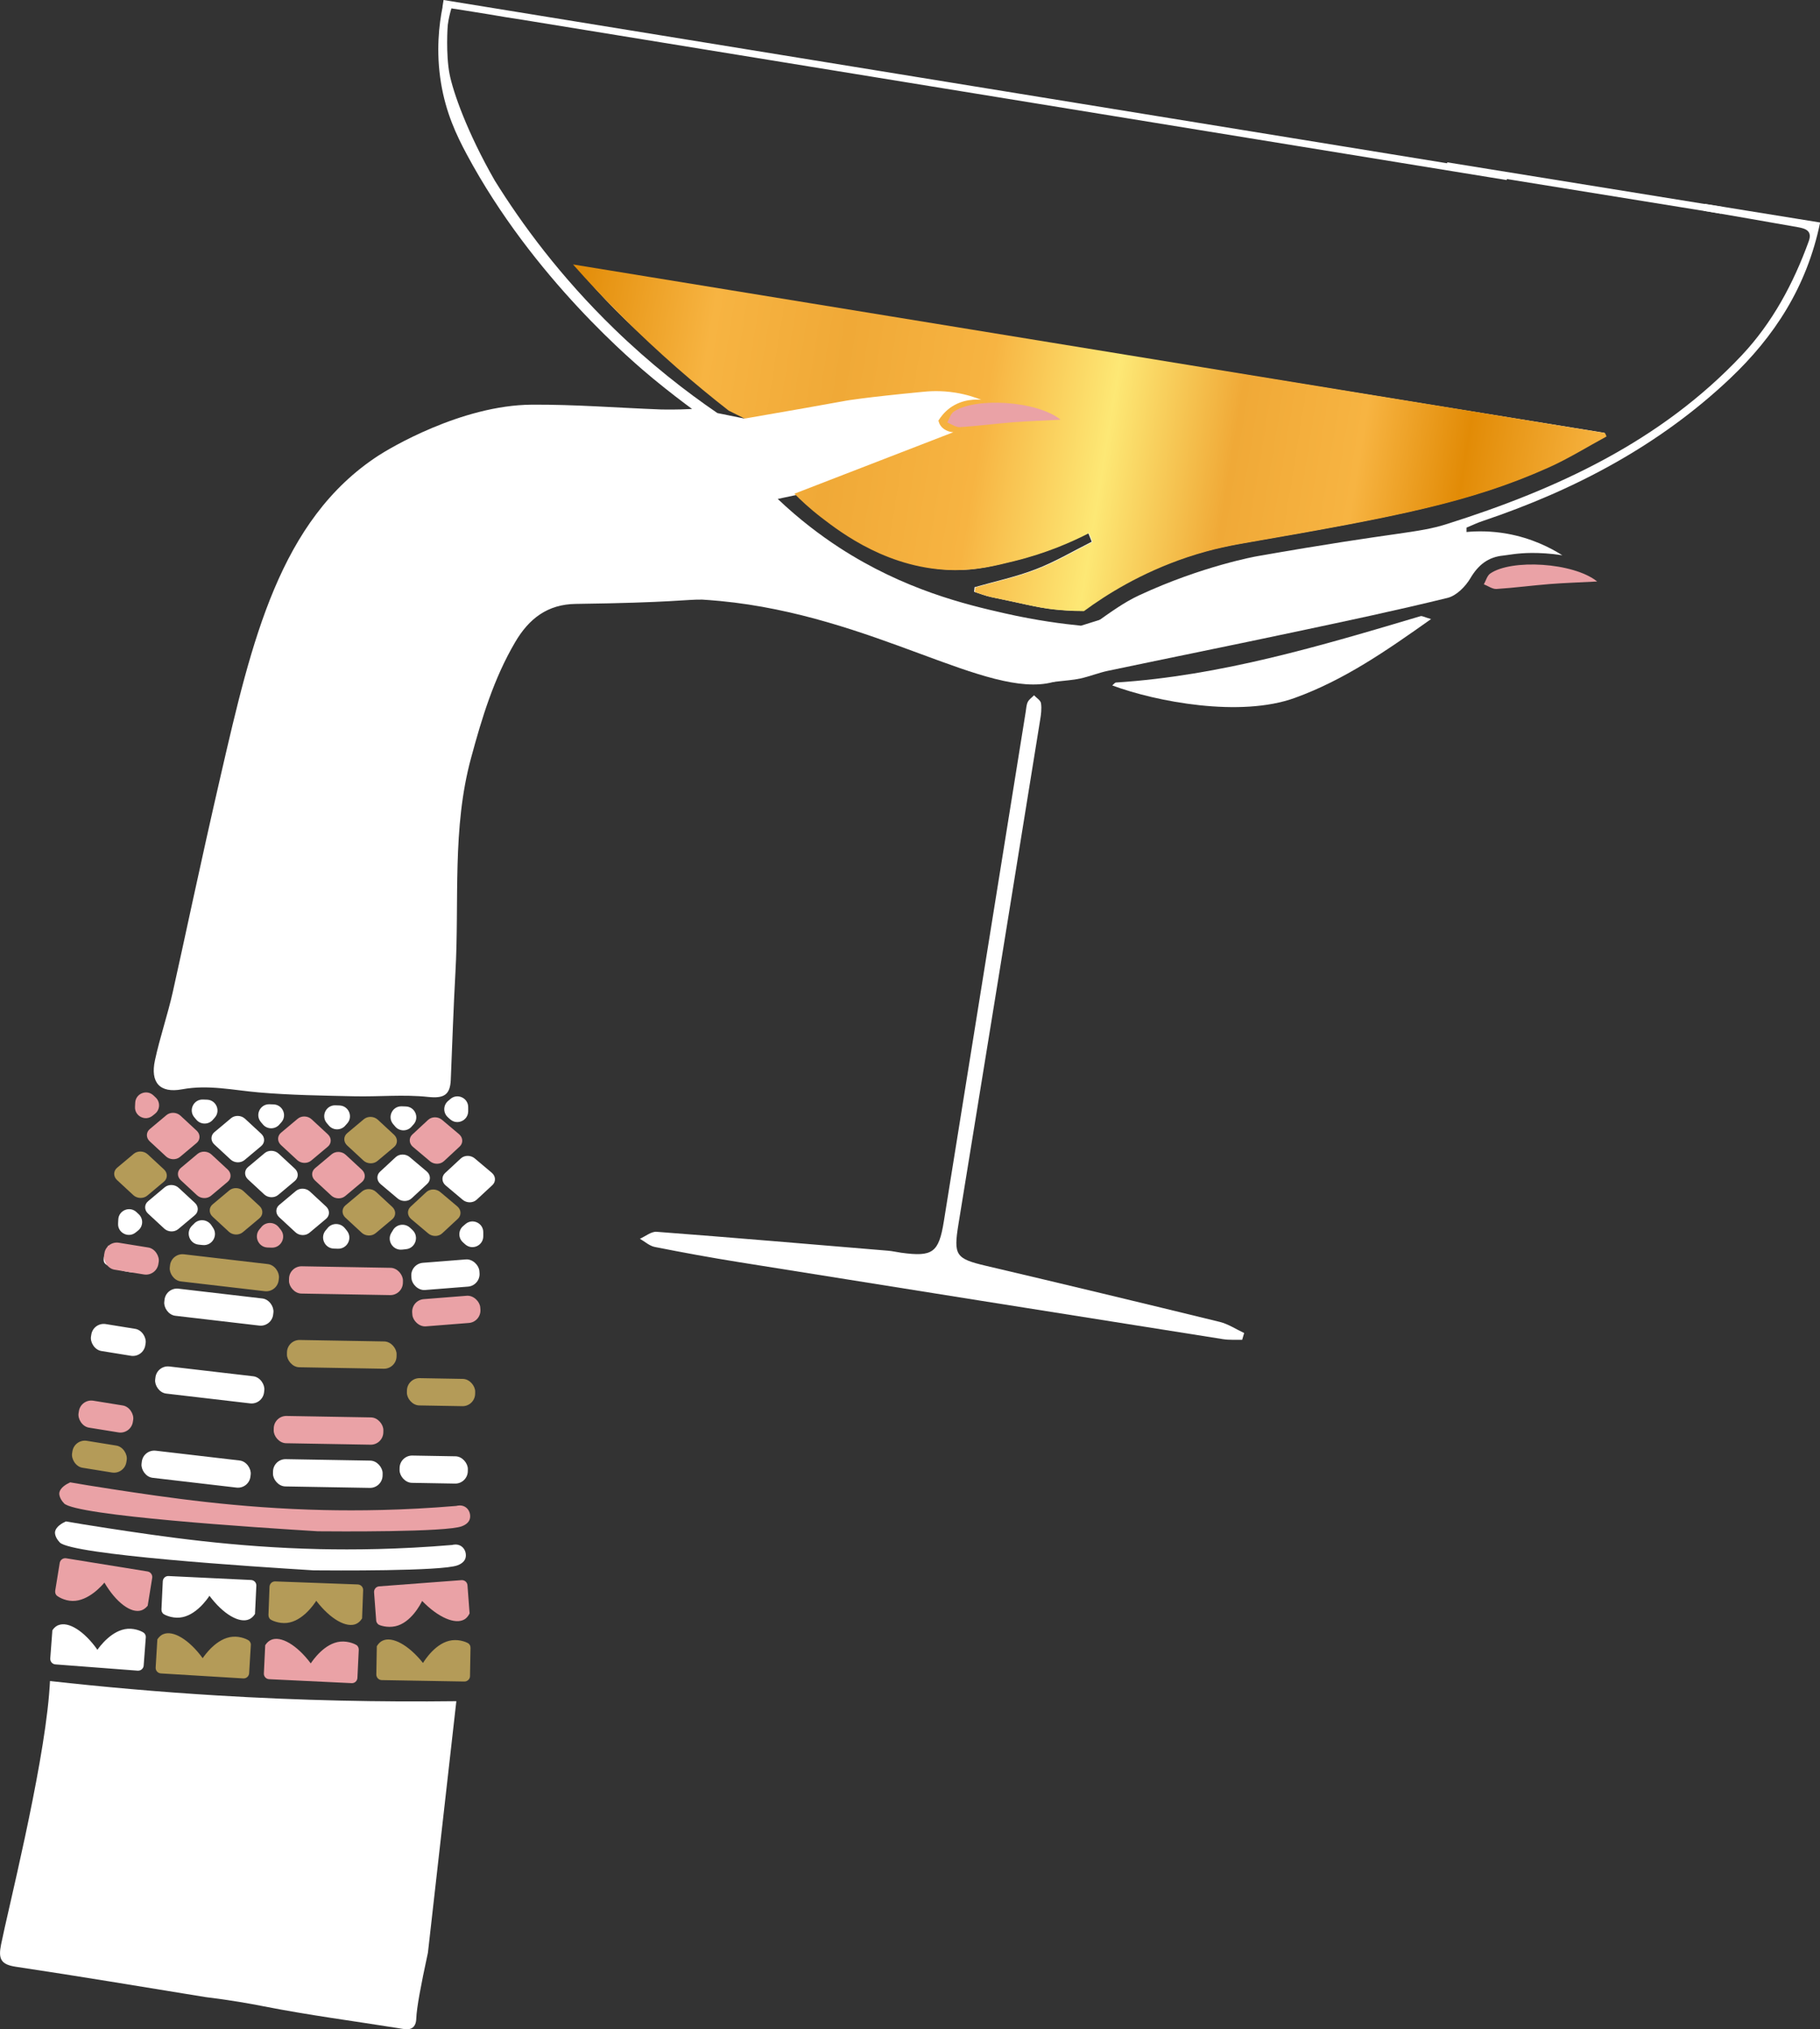 <?xml version="1.0" encoding="UTF-8"?> <svg xmlns="http://www.w3.org/2000/svg" xmlns:xlink="http://www.w3.org/1999/xlink" id="_Слой_2" data-name="Слой 2" viewBox="0 0 258.16 287.83"><rect x="0" y="0" width="258.16" height="287.83" fill="#333333" stroke="none"/><defs><style> .cls-1 { fill: #fff; } .cls-2 { fill: url(#Nueva_muestra_de_degradado_7); } .cls-3 { fill: #b49b58; } .cls-4 { fill: #eaa2a6; } </style><linearGradient id="Nueva_muestra_de_degradado_7" data-name="Nueva muestra de degradado 7" x1="64.26" y1="58.09" x2="212.88" y2="58.09" gradientTransform="translate(24.14 -11.6) rotate(9.19)" gradientUnits="userSpaceOnUse"><stop offset="0" stop-color="#e28b06"></stop><stop offset=".14" stop-color="#f7b442"></stop><stop offset=".27" stop-color="#f0a937"></stop><stop offset=".41" stop-color="#f7b442"></stop><stop offset=".53" stop-color="#fde875"></stop><stop offset=".65" stop-color="#f0a937"></stop><stop offset=".77" stop-color="#f7b442"></stop><stop offset=".87" stop-color="#e28b06"></stop><stop offset="1" stop-color="#f7b442"></stop></linearGradient></defs><g id="_Слой_1-2" data-name="Слой 1"><g><path class="cls-1" d="m29.15,283.27c-8.96-1.45-17.91-2.96-26.89-4.3-2.17-.32-2.51-1.14-2.11-3.15.91-4.6,5.85-24.15,6.81-35.46.07-.88.12-1.58.13-1.92,7.53.84,15.4,1.54,23.59,2.04,11.97.73,23.35.95,34.05.82-1.34,11.89-2.68,23.78-4.03,35.67-1.02,4.71-1.59,7.81-1.65,9.28-.01.25-.02.97-.52,1.35-.49.38-1.27.2-2.02.08-6.37-1.02-12.77-1.85-19.1-3.1-1.94-.38-4.77-.89-8.26-1.31Z"></path><path class="cls-1" d="m176.21,190.04c-.91-.02-1.83.05-2.72-.09-22.88-3.62-45.76-7.26-68.64-10.92-4.01-.64-8-1.37-11.98-2.16-.75-.15-1.4-.76-2.1-1.16.79-.35,1.6-1.04,2.36-.99,10.94.83,21.88,1.77,32.81,2.68.63.05,1.26.2,1.89.29,4.47.61,5.33,0,6.05-4.45,3.88-24.09,7.74-48.17,11.61-72.26.08-.47.09-.98.29-1.4.18-.38.59-.64.89-.96.35.37.93.71.99,1.13.12.76.01,1.59-.12,2.37-3.85,23.85-7.7,47.7-11.59,71.54-.71,4.38-.4,4.87,3.88,5.88,11.07,2.6,22.13,5.26,33.18,7.96,1.21.3,2.32,1.04,3.47,1.58-.09.32-.19.63-.28.95Z"></path><path class="cls-1" d="m157.77,97.22c.2-.16.36-.4.54-.41,14.87-.96,29.02-5.2,43.18-9.41.25-.07.58.15,1.5.41-6.36,4.51-12.33,8.65-19.32,11.18-7.73,2.81-19.64.56-25.91-1.77Z"></path><path class="cls-4" d="m9.09,213.24c-.76-.78-.68-1.45-.68-1.45.1-.8,1.06-1.31,1.55-1.53,1.37.24,3.43.58,5.92.96,7.71,1.18,17.87,2.7,30.09,2.97,4.69.1,11.11.06,18.78-.59.1-.03.7-.19,1.25.15.64.4.82,1.24.61,1.8-.22.58-.85.84-1.08.93-2.17.87-18.12.74-20.44.72-8.66-.53-34.29-2.2-36.01-3.96Z"></path><path class="cls-1" d="m8.48,218.78c-.76-.78-.68-1.45-.68-1.45.1-.8,1.06-1.31,1.55-1.53,1.37.24,3.43.58,5.92.96,7.71,1.18,17.87,2.7,30.09,2.97,4.69.1,11.11.06,18.78-.59.1-.03.7-.19,1.25.15.64.4.82,1.24.61,1.8-.22.58-.85.84-1.08.93-2.17.87-18.12.74-20.44.72-8.66-.53-34.29-2.2-36.01-3.96Z"></path><path class="cls-4" d="m226.54,82.48c-2.57.14-4.63.2-6.68.36-2.53.2-5.05.54-7.58.7-.58.04-1.2-.43-1.8-.66.29-.52.46-1.21.89-1.52,2.98-2.09,11.8-1.59,15.17,1.11Z"></path><path class="cls-1" d="m56.35,181.53c-.53.24-1.04.67-1.58.7-3.78.24-7.57.47-11.36.51-.59,0-1.18-.99-1.77-1.53.73-.41,1.46-1.13,2.21-1.16,3.08-.14,6.17-.12,9.26-.05,1.1.03,2.18.39,3.27.6,0,.31-.02.61-.02.92Z"></path><path class="cls-1" d="m39.21,181.43c-1.15.12-2.02.34-2.86.28-3.55-.23-7.09-.5-10.63-.87-.49-.05-1.31-.79-1.26-1.12.07-.54.79-1.47,1.12-1.43,4.37.62,8.73,1.38,13.08,2.12.09.02.15.26.56,1.02Z"></path><path class="cls-1" d="m15.36,176.67c1.92.44,3.21.54,4.33,1.05.94.43,1.68,1.32,2.51,2-.85.26-1.68.67-2.55.75-.85.08-1.76-.07-2.59-.31-.85-.25-2.13-.6-2.31-1.18-.23-.75.45-1.78.61-2.3Z"></path><path class="cls-1" d="m241.83,28.94l-.15.96c4.44.77,8.88,1.53,13.32,2.32,1.06.19,2.12.49,1.56,2.01-2.17,5.98-5.14,11.53-9.5,16.17-11.49,12.21-26.21,18.99-41.8,23.92-4.37,1.38-6.6,1-26.98,4.58,0,0-7.73,1.36-16.72,5.55-2.13.99-4.03,2.38-6.44,4.09-2.67,1.89-3.94,4.78-5.8,8.2,1.82-.22,2.89-.27,3.92-.5,1.32-.29,2.59-.81,3.91-1.09,8.86-1.86,17.74-3.65,26.59-5.53,7.22-1.53,14.45-3.06,21.61-4.82,1.24-.31,2.52-1.6,3.21-2.77,1.12-1.9,2.52-3.02,4.68-3.23.57-.05,1.95-.36,4.04-.37,1.13,0,2.61.06,4.33.33-1.64-1.04-4.33-2.44-7.9-3.07-2.23-.39-4.19-.37-5.69-.23,0-.05,0-.26,0-.31,0-.1,0-.21,0-.31.77-.32,1.53-.69,2.33-.95,13.04-4.39,25.04-10.72,35.07-20.22,6.22-5.89,10.87-12.95,12.76-22.11l-16.33-2.64Z"></path><g><path class="cls-1" d="m81.76,37.81c7.16,8.79,15.47,15.17,23.89,21.57-1.3-.26-2.6-.53-3.89-.79-4.5-3.07-9.53-6.99-14.64-11.95-7.65-7.42-13.11-14.87-16.94-21.03-3.94-6.88-5.91-12.56-6.41-15.1-.55-2.83-.28-6.85-.25-7,0,0,0,0,0,0,.13-.94.33-1.72.51-2.32.65.1,1.3.2,1.95.3l3.41.55c1.55.28,3.12.52,4.68.76l139.65,22.74.16-.98L62.92,0l-.16.98h.02c-.5,2.47-.96,6.28-.23,10.76.7,4.29,2.21,7.45,3.65,10.14,9.41,17.57,23.85,29.68,26.45,31.83,2.32,1.91,4.27,3.38,5.52,4.3-.91.05-2.15.09-3.63.08,0,0-.4,0-.79-.01-6.11-.23-12.22-.72-18.32-.68-10.06.07-20.34,6.3-21.75,7.22-14.02,9.13-17.99,26.39-22.3,45.06-3.07,13.31-5.33,24.18-6.87,31.02-.73,3.26-1.83,6.43-2.53,9.69-.68,3.15.67,4.71,3.85,4.12,3.72-.69,7.26.13,10.88.44,4.5.39,9.03.45,13.54.55,3.49.08,7.01-.28,10.47.09,2.24.24,3.13-.28,3.22-2.42.21-5.08.38-10.17.66-15.25.57-10.14-.5-20.39,2.21-30.38,1.54-5.7,3.24-11.31,6.26-16.45,1.95-3.33,4.58-5.38,8.61-5.43,13.75-.18,15.62-.65,17.92-.61.48.03,1.41.09,2.56.2,21.8,2.09,37.9,13.95,47.16,11.51,3.87-1.02,7.07-3.14,7.07-3.14,1.64-1.09,2.87-2.21,3.71-3.06.51-1.47,1.01-2.93,1.52-4.4-2.76.86-5.52,1.73-8.28,2.59-2.54-.25-6.31-.73-10.8-1.75-5.48-1.24-14.25-3.32-23.51-9.34-2.65-1.73-5.64-3.97-8.71-6.89.92-.2,1.85-.4,2.77-.59.76.69,1.97,1.73,3.55,2.9,3.93,2.9,10.35,7.63,18.75,7.76,3.03.05,5.33-.53,8.45-1.3,4.49-1.11,8.06-2.68,10.52-3.95.17.42.33.84.5,1.25-2.63,1.32-5.18,2.84-7.91,3.89-2.81,1.09-5.8,1.73-8.71,2.56-.02.22-.05.43-.07.65.81.26,1.6.58,2.43.75,4.29.87,6.4,1.47,8.81,1.73,1.04.11,2.49.23,4.24.23,3.11-2.29,8.04-5.42,14.66-7.64,3.74-1.25,6.58-1.73,8.87-2.13,20.78-3.61,31.33-5.65,42.32-10.57,2.85-1.27,5.52-2.94,8.27-4.43-.07-.16-.14-.33-.21-.49-48.37-7.82-96.75-15.65-145.82-23.58Z"></path><rect class="cls-1" x="224.2" y="6.92" width=".99" height="39.49" transform="translate(162.49 244.22) rotate(-80.81)"></rect></g><path class="cls-2" d="m81.29,37.52c2.13,2.41,4.43,4.87,6.91,7.34,5.18,5.17,10.31,9.6,15.17,13.39.75.37,1.51.75,2.26,1.12,6.39-1.1,10.92-1.9,14.41-2.54,0,0,2.43-.44,10.75-1.24.89-.09,2.58-.24,4.75.11,1.55.25,2.8.67,3.65,1.01-.62-.06-2.66-.17-4.48,1.18-.79.59-1.29,1.27-1.6,1.77.05.2.13.46.3.7.58.85,1.63.94,1.81.95-7.51,2.91-15.03,5.81-22.54,8.72.84.85,2.14,2.08,3.84,3.39,2.77,2.13,9.65,7.42,18.98,7.45,3.17,0,5.6-.59,8.45-1.3,4.49-1.11,8.06-2.68,10.52-3.95.17.42.33.84.5,1.25-2.63,1.32-5.18,2.84-7.91,3.89-2.81,1.09-5.8,1.73-8.71,2.56l-.07.65c.81.26,1.6.58,2.43.75,4.29.87,6.4,1.47,8.81,1.73,1.04.11,2.49.23,4.24.23,3.11-2.29,8.04-5.42,14.66-7.64,3.74-1.25,6.58-1.73,8.87-2.13,20.78-3.61,31.33-5.65,42.32-10.57,2.85-1.27,5.52-2.94,8.27-4.43-.07-.16-.14-.33-.21-.49-48.8-7.97-97.6-15.94-146.4-23.91Z"></path><rect class="cls-4" x="14.75" y="176.59" width="7.8" height="3.87" rx="1.78" ry="1.78" transform="translate(28.74 -.69) rotate(9.19)"></rect><rect class="cls-1" x="12.89" y="188.12" width="7.8" height="3.87" rx="1.78" ry="1.78" transform="translate(30.56 -.24) rotate(9.19)"></rect><rect class="cls-4" x="11.13" y="198.99" width="7.8" height="3.87" rx="1.78" ry="1.78" transform="translate(32.27 .18) rotate(9.19)"></rect><rect class="cls-3" x="10.21" y="204.68" width="7.8" height="3.87" rx="1.78" ry="1.78" transform="translate(33.17 .4) rotate(9.19)"></rect><rect class="cls-1" x="58.33" y="178.88" width="9.68" height="3.87" rx="1.78" ry="1.78" transform="translate(-14.01 5.52) rotate(-4.51)"></rect><rect class="cls-4" x="58.45" y="184.03" width="9.68" height="3.87" rx="1.78" ry="1.78" transform="translate(-14.41 5.55) rotate(-4.51)"></rect><rect class="cls-3" x="57.73" y="195.53" width="9.68" height="3.87" rx="1.78" ry="1.78" transform="translate(3.41 -1.05) rotate(.99)"></rect><rect class="cls-1" x="56.69" y="206.51" width="9.68" height="3.87" rx="1.78" ry="1.78" transform="translate(3.6 -1.03) rotate(.99)"></rect><rect class="cls-3" x="24.06" y="178.59" width="15.55" height="3.87" rx="1.78" ry="1.78" transform="translate(21.14 -2.47) rotate(6.66)"></rect><rect class="cls-1" x="23.28" y="183.47" width="15.55" height="3.87" rx="1.78" ry="1.78" transform="translate(21.7 -2.35) rotate(6.66)"></rect><rect class="cls-1" x="21.99" y="194.51" width="15.55" height="3.87" rx="1.78" ry="1.78" transform="translate(22.97 -2.13) rotate(6.66)"></rect><rect class="cls-1" x="20.06" y="206.45" width="15.55" height="3.87" rx="1.78" ry="1.78" transform="translate(24.34 -1.82) rotate(6.66)"></rect><rect class="cls-1" x="38.73" y="207.07" width="15.55" height="3.87" rx="1.78" ry="1.78" transform="translate(3.61 -.77) rotate(.99)"></rect><rect class="cls-4" x="38.83" y="200.94" width="15.55" height="3.87" rx="1.78" ry="1.78" transform="translate(3.51 -.77) rotate(.99)"></rect><rect class="cls-3" x="40.71" y="190.17" width="15.55" height="3.87" rx="1.78" ry="1.78" transform="translate(3.32 -.81) rotate(.99)"></rect><rect class="cls-4" x="41" y="179.72" width="16.16" height="3.87" rx="1.78" ry="1.78" transform="translate(3.14 -.82) rotate(.99)"></rect><path class="cls-4" d="m23.55,164.03l-2.31-2.14c-.54-.5-.54-1.29.02-1.75l2.35-1.97c.55-.46,1.44-.43,1.98.07l2.31,2.14c.54.5.54,1.29-.02,1.75l-2.35,1.97c-.55.46-1.44.43-1.98-.07Z"></path><path class="cls-1" d="m32.71,164.47l-2.31-2.14c-.54-.5-.54-1.29.02-1.75l2.35-1.97c.55-.46,1.44-.43,1.98.07l2.31,2.14c.54.5.54,1.29-.02,1.75l-2.35,1.97c-.55.46-1.44.43-1.98-.07Z"></path><path class="cls-4" d="m27.95,169.54l-2.31-2.14c-.54-.5-.54-1.29.02-1.75l2.35-1.97c.55-.46,1.44-.43,1.98.07l2.31,2.14c.54.5.54,1.29-.02,1.75l-2.35,1.97c-.55.46-1.44.43-1.98-.07Z"></path><path class="cls-3" d="m18.91,169.52l-2.31-2.14c-.54-.5-.54-1.29.02-1.75l2.35-1.97c.55-.46,1.44-.43,1.98.07l2.31,2.14c.54.5.54,1.29-.02,1.75l-2.35,1.97c-.55.46-1.44.43-1.98-.07Z"></path><path class="cls-4" d="m42.16,164.55l-2.31-2.14c-.54-.5-.54-1.29.02-1.75l2.35-1.97c.55-.46,1.44-.43,1.98.07l2.31,2.14c.54.5.54,1.29-.02,1.75l-2.35,1.97c-.55.46-1.44.43-1.98-.07Z"></path><path class="cls-1" d="m37.48,169.42l-2.31-2.14c-.54-.5-.54-1.29.02-1.75l2.35-1.97c.55-.46,1.44-.43,1.98.07l2.31,2.14c.54.5.54,1.29-.02,1.75l-2.35,1.97c-.55.46-1.44.43-1.98-.07Z"></path><path class="cls-3" d="m51.55,164.61l-2.31-2.14c-.54-.5-.54-1.29.02-1.75l2.35-1.97c.55-.46,1.44-.43,1.98.07l2.31,2.14c.54.5.54,1.29-.02,1.75l-2.35,1.97c-.55.46-1.44.43-1.98-.07Z"></path><path class="cls-4" d="m46.99,169.58l-2.31-2.14c-.54-.5-.54-1.29.02-1.75l2.35-1.97c.55-.46,1.44-.43,1.98.07l2.31,2.14c.54.5.54,1.29-.02,1.75l-2.35,1.97c-.55.46-1.44.43-1.98-.07Z"></path><path class="cls-4" d="m60.99,164.71l-2.42-2.04c-.57-.48-.6-1.27-.08-1.75l2.23-2.07c.53-.49,1.41-.49,1.98-.01l2.42,2.04c.57.48.6,1.27.08,1.75l-2.23,2.07c-.53.49-1.41.49-1.98.01Z"></path><path class="cls-1" d="m23.3,174.27l-2.31-2.14c-.54-.5-.54-1.29.02-1.75l2.35-1.97c.55-.46,1.44-.43,1.98.07l2.31,2.14c.54.5.54,1.29-.02,1.75l-2.35,1.97c-.55.46-1.44.43-1.98-.07Z"></path><path class="cls-3" d="m32.46,174.71l-2.31-2.14c-.54-.5-.54-1.29.02-1.75l2.35-1.97c.55-.46,1.44-.43,1.98.07l2.31,2.14c.54.5.54,1.29-.02,1.75l-2.35,1.97c-.55.46-1.44.43-1.98-.07Z"></path><path class="cls-1" d="m41.91,174.79l-2.31-2.14c-.54-.5-.54-1.29.02-1.75l2.35-1.97c.55-.46,1.44-.43,1.98.07l2.31,2.14c.54.5.54,1.29-.02,1.75l-2.35,1.97c-.55.46-1.44.43-1.98-.07Z"></path><path class="cls-3" d="m51.3,174.85l-2.31-2.14c-.54-.5-.54-1.29.02-1.75l2.35-1.97c.55-.46,1.44-.43,1.98.07l2.31,2.14c.54.5.54,1.29-.02,1.75l-2.35,1.97c-.55.46-1.44.43-1.98-.07Z"></path><path class="cls-3" d="m60.74,174.95l-2.42-2.04c-.57-.48-.6-1.27-.08-1.75l2.23-2.07c.53-.49,1.41-.49,1.98-.01l2.42,2.04c.57.48.6,1.27.08,1.75l-2.23,2.07c-.53.49-1.41.49-1.98.01Z"></path><path class="cls-1" d="m56.4,169.99l-2.42-2.04c-.57-.48-.6-1.27-.08-1.75l2.23-2.07c.53-.49,1.41-.49,1.98-.01l2.42,2.04c.57.48.6,1.27.08,1.75l-2.23,2.07c-.53.49-1.41.49-1.98.01Z"></path><path class="cls-1" d="m65.63,170.18l-2.42-2.04c-.57-.48-.6-1.27-.08-1.75l2.23-2.07c.53-.49,1.41-.49,1.98-.01l2.42,2.04c.57.48.6,1.27.08,1.75l-2.23,2.07c-.53.49-1.41.49-1.98.01Z"></path><path class="cls-1" d="m30.17,158.85l.29-.32c.87-.97.2-2.51-1.1-2.55l-.58-.02c-1.32-.04-2.07,1.5-1.22,2.52l.29.34c.6.72,1.7.73,2.32.04Z"></path><path class="cls-4" d="m22.07,155.66l-.32-.3c-.95-.88-2.51-.25-2.57,1.05l-.03.58c-.07,1.32,1.46,2.1,2.49,1.27l.35-.28c.73-.59.77-1.68.08-2.32Z"></path><path class="cls-1" d="m39.61,159.52l.29-.32c.87-.97.2-2.51-1.1-2.55l-.58-.02c-1.32-.04-2.07,1.5-1.22,2.52l.29.34c.6.72,1.7.73,2.32.04Z"></path><path class="cls-1" d="m48.96,159.67l.29-.32c.87-.97.2-2.51-1.1-2.55l-.58-.02c-1.32-.04-2.07,1.5-1.22,2.52l.29.34c.6.72,1.7.73,2.32.04Z"></path><path class="cls-1" d="m58.37,159.81l.29-.32c.87-.97.2-2.51-1.1-2.55l-.58-.02c-1.32-.04-2.07,1.5-1.22,2.52l.29.34c.6.72,1.7.73,2.32.04Z"></path><path class="cls-1" d="m63.54,158.49l.33.29c.98.85,2.51.17,2.54-1.13v-.58c.03-1.32-1.52-2.05-2.52-1.19l-.34.29c-.71.61-.71,1.71,0,2.32Z"></path><path class="cls-1" d="m19.67,172.22l-.32-.3c-.95-.88-2.51-.25-2.57,1.05l-.03.58c-.07,1.32,1.46,2.1,2.49,1.27l.35-.28c.73-.59.77-1.68.08-2.32Z"></path><path class="cls-1" d="m65.68,176.23l.33.29c.98.85,2.51.17,2.54-1.13v-.58c.03-1.32-1.52-2.05-2.52-1.19l-.34.29c-.71.61-.71,1.71,0,2.32Z"></path><path class="cls-1" d="m55.75,174.48l-.23.37c-.69,1.11.2,2.52,1.49,2.4l.57-.06c1.35-.13,1.92-1.8.92-2.73l-.34-.32c-.73-.67-1.89-.52-2.41.33Z"></path><path class="cls-1" d="m46.5,174.16l-.29.34c-.86,1-.18,2.56,1.14,2.6l.58.02c1.35.04,2.12-1.52,1.27-2.56l-.29-.36c-.62-.76-1.78-.78-2.42-.04Z"></path><path class="cls-4" d="m37.11,174.01l-.29.34c-.86,1-.18,2.56,1.14,2.6l.58.02c1.35.04,2.12-1.52,1.27-2.56l-.29-.36c-.62-.76-1.78-.78-2.42-.04Z"></path><path class="cls-1" d="m27.56,173.54l-.32.31c-.95.93-.39,2.55.93,2.69l.58.06c1.33.14,2.22-1.34,1.47-2.45l-.25-.38c-.55-.81-1.7-.93-2.4-.25Z"></path><path class="cls-4" d="m20.04,228.42c-1.44.46-3.57-1.11-5.23-3.94-.33.39-2.26,2.64-4.53,2.6-1.18-.02-2.17-.65-2.31-.85-.11-.17-.14-.35-.14-.35-.01-.08-.01-.16,0-.24l.64-3.95c.07-.43.48-.73.91-.66l11.55,1.87c.43.07.73.48.66.91l-.64,3.95c-.32.39-.64.57-.91.66Z"></path><path class="cls-1" d="m35.35,229.68c-1.38.62-3.67-.7-5.64-3.33-.28.42-1.95,2.88-4.21,3.09-1.17.11-2.23-.4-2.39-.58-.13-.16-.18-.33-.18-.33-.02-.08-.03-.16-.03-.24l.19-3.99c.02-.44.39-.78.83-.75l11.69.56c.44.02.78.39.75.83l-.19,3.99c-.27.42-.57.64-.83.75Z"></path><path class="cls-3" d="m50.54,230.33c-1.38.63-3.68-.66-5.68-3.27-.28.43-1.91,2.9-4.17,3.14-1.17.12-2.24-.38-2.4-.56-.13-.15-.18-.33-.18-.33-.02-.08-.03-.16-.03-.24l.15-4c.02-.44.38-.78.82-.76l11.7.43c.44.02.78.38.76.82l-.15,4c-.27.43-.56.65-.82.76Z"></path><path class="cls-4" d="m65.89,229.69c-1.3.78-3.73-.25-6.01-2.61-.23.46-1.58,3.1-3.8,3.59-1.15.25-2.27-.12-2.44-.28-.15-.14-.22-.3-.22-.3-.03-.07-.05-.15-.06-.24l-.3-3.99c-.03-.44.29-.82.73-.85l11.67-.88c.44-.03.82.29.85.73l.3,3.99c-.22.45-.49.7-.73.85Z"></path><path class="cls-3" d="m54.26,232.72c1.36-.66,3.69.59,5.74,3.16.27-.43,1.86-2.94,4.11-3.22,1.17-.15,2.24.33,2.41.51.14.15.19.32.19.32.02.08.03.16.03.24l-.07,4c0,.44-.37.79-.81.78l-11.7-.2c-.44,0-.79-.37-.78-.81l.07-4c.26-.43.55-.66.81-.78Z"></path><path class="cls-4" d="m38.44,232.61c1.38-.62,3.67.7,5.64,3.33.28-.42,1.95-2.88,4.21-3.09,1.17-.11,2.23.4,2.39.58.13.16.18.33.18.33.02.08.03.16.03.24l-.19,3.99c-.02.44-.39.78-.83.75l-11.69-.56c-.44-.02-.78-.39-.75-.83l.19-3.99c.27-.42.57-.64.83-.75Z"></path><path class="cls-3" d="m23.15,231.8c1.39-.6,3.66.75,5.6,3.4.29-.42,1.98-2.86,4.25-3.04,1.17-.1,2.23.43,2.38.61.13.16.18.33.18.33.02.08.03.16.02.24l-.24,3.99c-.03.44-.4.77-.84.74l-11.68-.71c-.44-.03-.77-.4-.74-.84l.24-3.99c.28-.42.58-.63.84-.74Z"></path><path class="cls-1" d="m8.28,230.52c1.4-.58,3.65.81,5.54,3.49.29-.42,2.03-2.82,4.3-2.98,1.17-.08,2.22.46,2.37.65.13.16.17.33.17.33.02.08.03.16.02.24l-.3,3.99c-.03.44-.41.76-.85.73l-11.67-.89c-.44-.03-.76-.41-.73-.85l.3-3.99c.28-.42.59-.62.85-.73Z"></path><path class="cls-4" d="m150.43,59.53c-2.57.14-4.63.2-6.68.36-2.53.2-5.05.54-7.58.7-.58.04-1.2-.43-1.8-.66.29-.52.46-1.21.89-1.52,2.98-2.09,11.8-1.59,15.17,1.11Z"></path></g></g></svg> 